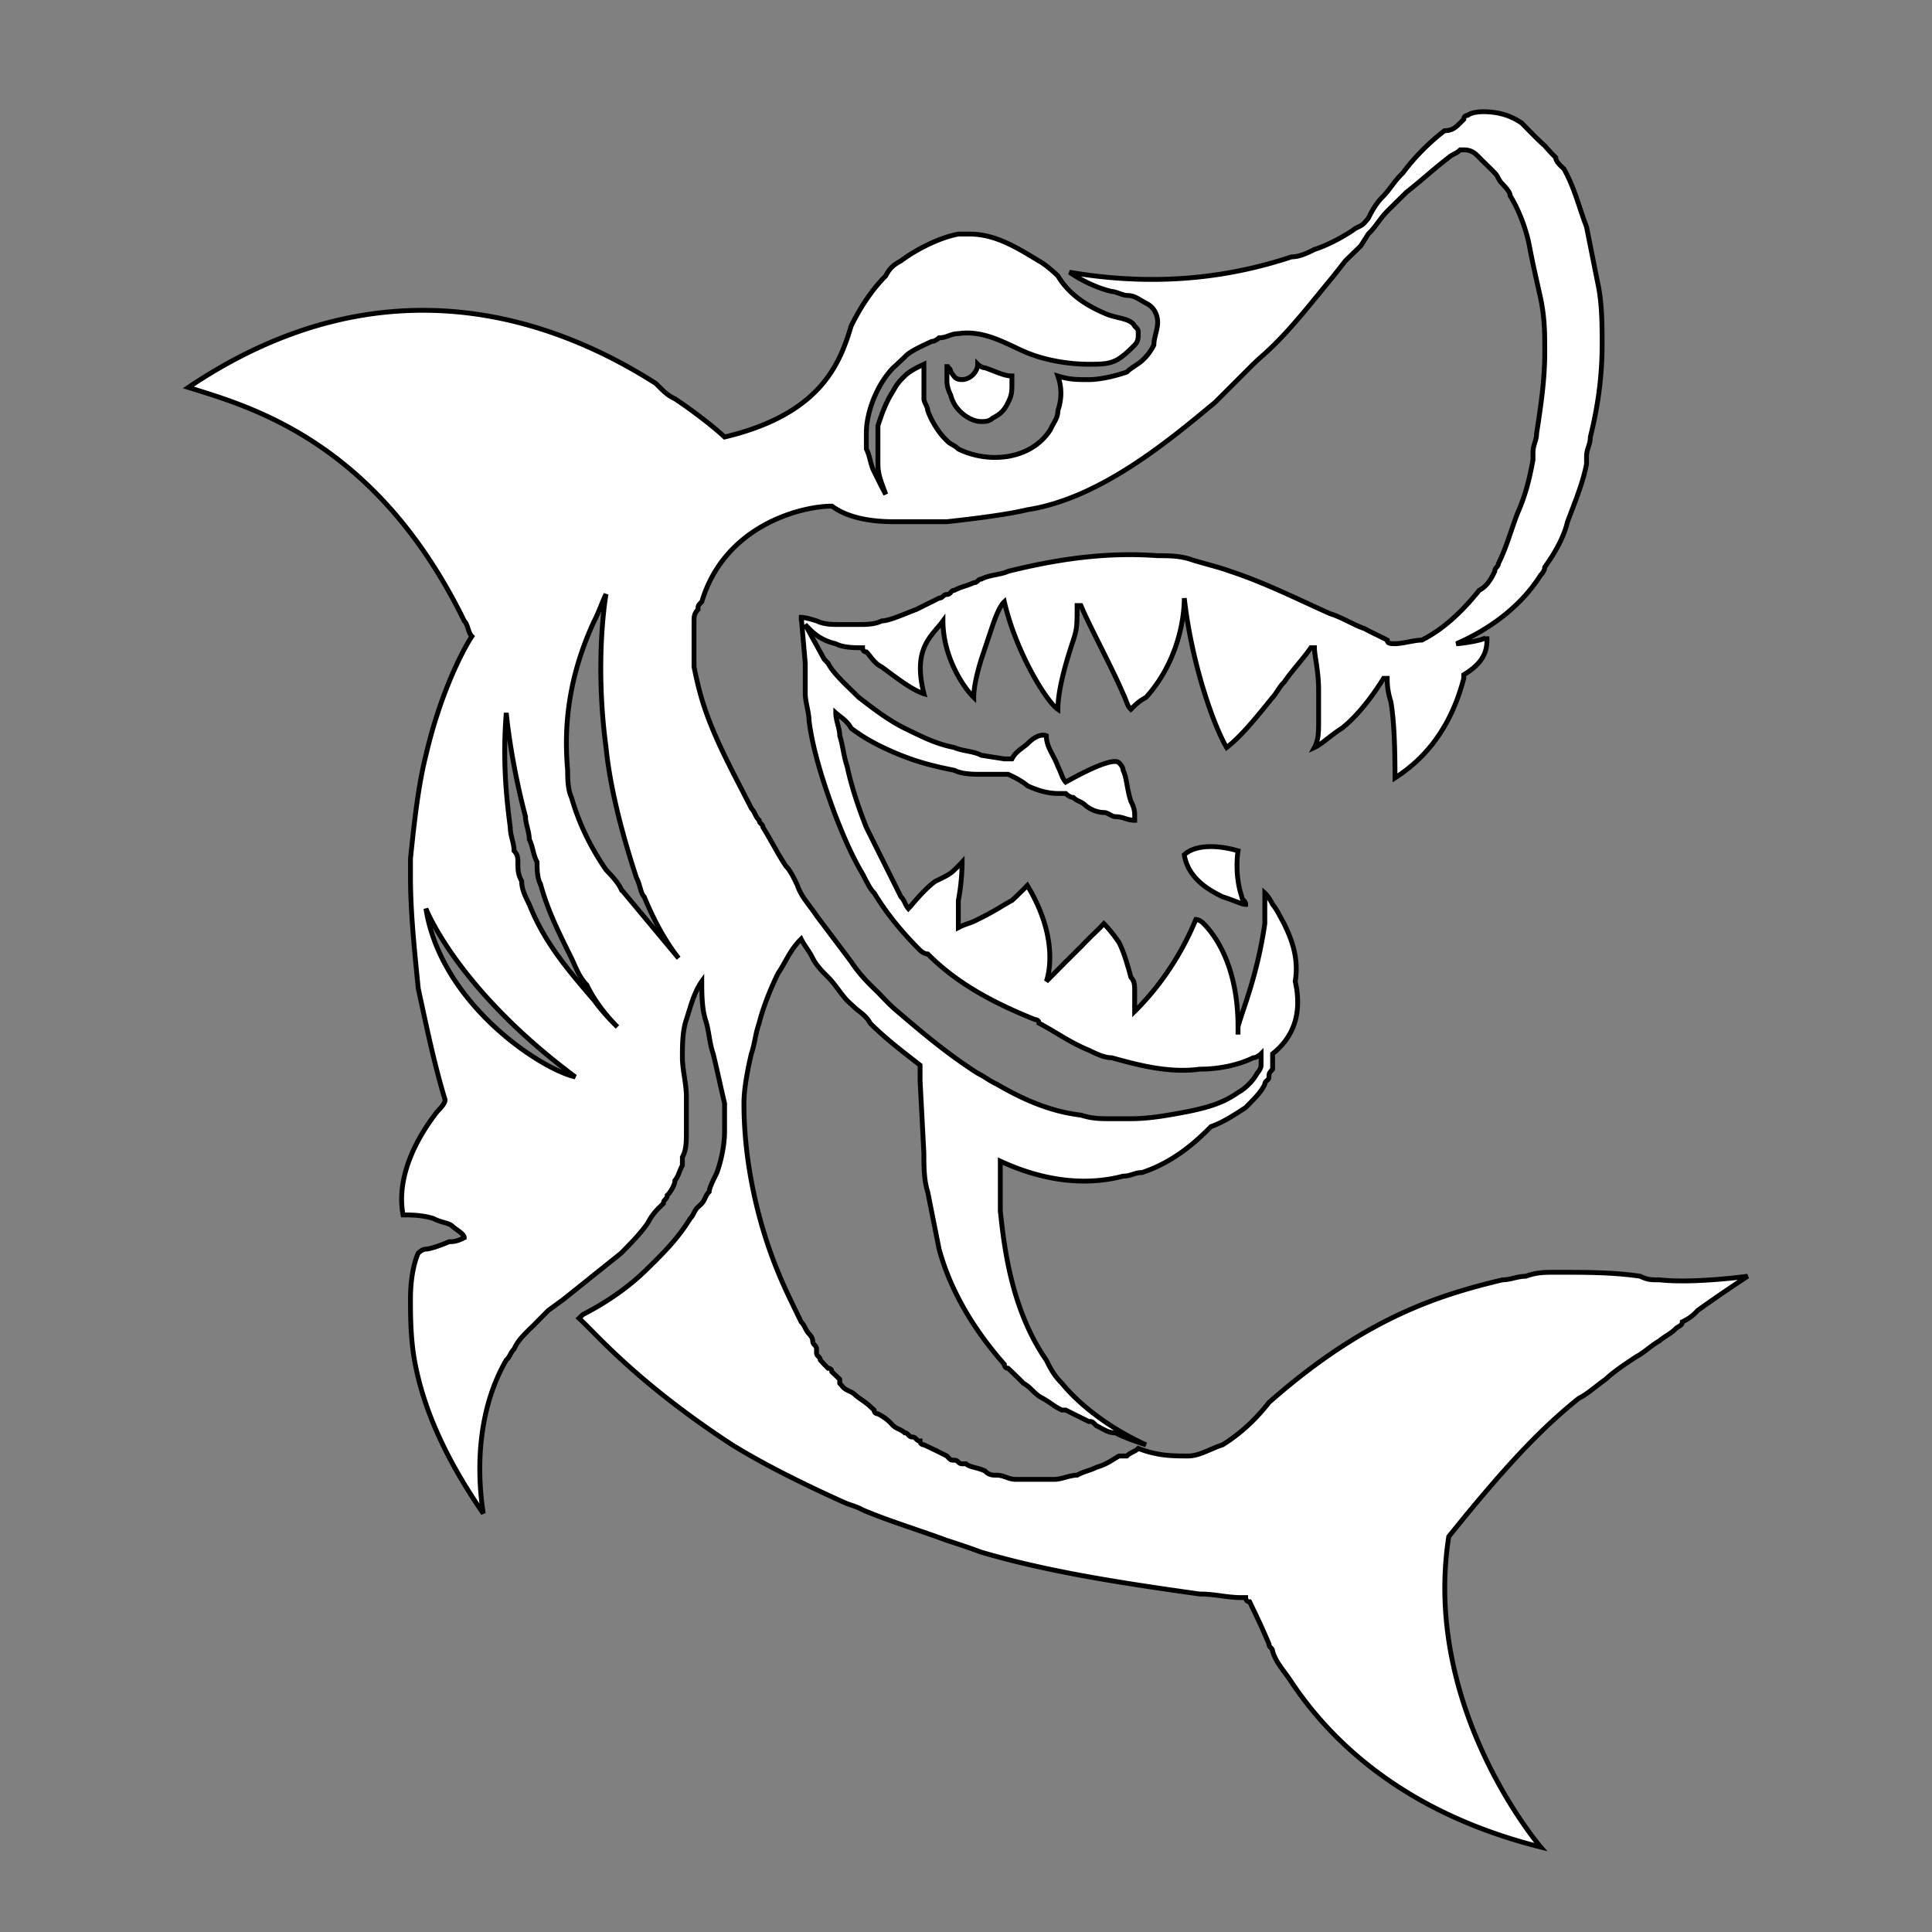 <svg width="400" height="400" xmlns="http://www.w3.org/2000/svg" fill="#fff">

 <rect width="100%" height="100%" fill="#808080" stroke="none"/>

 <g>
  <title>Layer 1</title>
  <path id="svg_1" d="m138.896,109.123c1.092,1.148 2.802,2.83 5.041,3.418c1.147,0 2.297,0.531 3.39,0c0,0 -0.562,-2.801 0,-5.099c0,-0.53 0.588,-1.735 0.588,-1.735s-1.146,-0.533 -2.828,-0.533l-3.389,0c-1.151,0 -2.24,0.533 -2.802,0.533c-0.588,0 -1.147,0.588 -1.147,0.588l0,0c0,-0.001 0,1.147 1.147,2.828l0,0z"/>
  <path stroke="null" fill="#ffffff" id="svg_2" d="m253.137,185.672c2.363,0.747 3.972,1.575 4.763,1.575c0,-0.827 -0.791,-0.827 -0.791,-1.575c-1.61,-4.72 -0.787,-9.518 -0.787,-9.518c-5.589,-1.613 -9.521,-0.789 -11.136,0.826c0.791,4.72 4.766,7.159 7.95,8.692zm90.445,79.312c-1.611,0 -2.482,0 -3.975,-0.746c-5.543,-0.826 -11.133,-0.826 -17.506,-0.826c-2.283,0 -3.972,0 -6.217,0.826c-1.729,0 -3.225,0.746 -4.836,0.746c-13.455,3.226 -28.524,7.945 -48.314,25.373c-2.478,3.189 -5.627,6.291 -9.599,8.773c-2.401,0.746 -4.76,2.319 -7.161,2.319c-3.146,0 -6.291,0 -10.307,-1.573l0,0c-0.746,0.747 -1.534,0.747 -2.363,1.573l0,0l-0.788,0l-0.827,0c-1.537,0.864 -2.319,1.613 -4.72,2.361l0,0c-1.575,0.749 -2.36,0.749 -3.972,1.611l0,0c-1.572,0 -3.146,0.867 -4.763,0.867l0,0l-3.146,0l-0.826,0l-3.146,0l-0.788,0c-1.613,0 -2.401,-0.867 -3.972,-0.867l0,0c-0.789,0 -1.613,0 -2.401,-0.862l0,0c-1.535,-0.749 -3.146,-0.749 -3.972,-1.495l-0.789,0c-0.787,0 -0.787,-0.749 -1.611,-0.749c-0.749,0 -0.749,0 -1.534,-0.861c-1.613,-0.829 -3.149,-1.575 -4.762,-2.32c0,0 -0.789,0 -0.789,-0.791c-0.826,0 -0.826,-0.826 -1.611,-0.826c-0.826,0 -0.826,-0.864 -1.573,-0.864c-0.788,-0.746 -1.573,-0.746 -2.401,-1.495c-0.788,-0.862 -1.534,-1.611 -3.146,-2.437c0,0 -0.788,0 -0.788,-0.789l0,0l-0.826,-0.744c-0.789,-0.827 -2.363,-1.693 -3.146,-2.438s-1.613,-0.747 -2.401,-1.493l-0.747,-0.864l0,0l0,0l0,-0.826l-0.826,-0.788l-0.789,-0.749s0,-0.746 -0.787,-0.746l-0.826,-0.829l-0.789,-0.864c0,-0.746 -0.788,-0.746 -0.788,-1.493l0,-0.788c0,-0.829 -0.788,-0.829 -0.788,-1.693l0,0c0,-0.747 -0.787,-1.493 -0.787,-1.493l0,0c-0.787,-0.867 -0.787,-1.611 -1.611,-2.437l0,0c-1.534,-3.228 -3.148,-6.336 -4.76,-10.271l0,0c-3.936,-9.519 -7.081,-22.151 -7.081,-34.971l0,0c0,-3.11 0.787,-7.084 1.534,-10.271l0,0c0.787,-2.363 0.787,-3.972 1.611,-6.338l0,0c0.789,-3.186 2.361,-7.161 3.936,-10.342l0,0c1.611,-2.363 2.398,-4.721 4.76,-7.084l0,0c0.826,1.613 1.611,2.363 2.398,3.975s2.363,3.108 3.189,3.934c1.573,1.61 2.399,3.144 3.934,4.836l1.613,1.495c0.788,0.746 2.36,1.611 3.146,3.186l0,0c3.226,3.229 6.373,5.589 10.345,8.693l0,0l0,3.189l0.789,15.07l0,0l0,0l0,0c0,2.479 0,5.588 0.787,7.947l2.363,11.879c2.398,8.735 7.161,16.642 13.492,23.841c0,0 0,0.83 0.788,0.83l0,0c0.788,0.744 2.401,2.28 3.189,3.106l0,0l0,0c1.575,0.865 2.363,2.364 3.975,3.108l0,0c1.572,0.867 2.36,1.693 3.972,2.437l0.788,0l4.76,2.364c0.749,0 0.749,0 1.575,0.864c1.575,0.747 2.401,1.493 3.972,1.493c1.575,0.864 3.975,1.693 6.335,2.481c-7.12,-3.226 -13.493,-7.946 -17.427,-12.747c-1.611,-1.61 -2.398,-3.106 -3.224,-4.798c-7.123,-10.271 -8.695,-22.974 -9.522,-30.923l0,-3.934l0,-6.338c10.348,4.801 19.044,4.801 25.417,3.11c1.61,0 2.398,-0.747 3.934,-0.747c7.162,-2.363 11.92,-7.161 14.28,-9.518c2.401,-0.827 4.762,-2.361 7.162,-3.936c1.575,-1.611 3.187,-3.108 3.972,-4.838c0,-0.746 0.865,-0.746 0.865,-1.493s0,-0.746 0.746,-1.61l0,-3.189l0,0l0,0c3.934,-3.108 6.293,-7.907 4.683,-14.99c0.789,-4.798 -0.749,-8.773 -2.32,-11.961c-0.865,-1.611 -1.611,-3.108 -2.363,-3.972c-0.746,-1.575 -1.611,-2.364 -1.611,-2.364l0,2.364l0,2.361l0,1.611c-1.611,11.092 -4.762,18.173 -5.547,21.4l0,1.575l0,-1.575c0,-12.625 -4.762,-19.041 -7.117,-21.4c-0.826,-0.865 -1.613,-0.865 -1.613,-0.865c-3.972,9.64 -9.519,15.934 -12.67,19.043l0,-3.934c0,-1.535 0,-2.283 -0.787,-3.146c-0.829,-3.19 -1.611,-5.547 -2.44,-7.162c-1.535,-2.319 -3.146,-3.934 -3.146,-3.934l-0.789,0.826c-0.787,0.789 -1.61,1.535 -3.145,3.108l-0.827,0.864c-0.789,0.747 -2.36,2.364 -3.145,3.108l-4.01,4.054l0,0s3.224,-8.026 -3.937,-19.867c-0.789,0.826 -0.789,0.826 -1.575,1.57c-0.785,0.789 -0.785,0.789 -1.611,1.537c-1.573,0.827 -3.934,2.438 -7.081,3.934c-1.611,0.865 -2.437,0.865 -4.012,1.691l0,-1.691l0,-3.934c0.788,-3.974 0.788,-7.946 0.788,-7.946s-0.788,0.865 -1.613,1.611c-0.746,0.864 -2.36,1.613 -3.934,2.361c-2.36,1.693 -4.76,4.801 -5.586,5.665c-0.747,-0.864 -0.747,-1.691 -1.537,-2.438l0,0l-7.161,-14.36c-1.572,-3.936 -3.146,-8.655 -3.972,-12.628c-0.788,-2.319 -0.788,-3.934 -1.535,-6.373c0,-1.535 -0.826,-3.108 -0.826,-4.72c0.826,0.746 2.361,1.611 3.187,3.187c3.146,2.361 6.335,3.974 10.307,5.588c3.975,1.575 7.122,2.32 11.056,3.108c1.611,0.826 4.012,0.826 5.588,0.826l4.762,0l0.788,0c1.613,0.746 3.189,1.613 3.972,2.361c1.575,0.747 3.937,1.611 6.335,1.611l1.613,0s0.788,0.826 1.575,0.826c0.787,0.789 1.57,0.789 2.398,1.537c0.788,0.746 2.363,1.572 3.934,1.572c0.826,0 1.611,0.867 2.401,0.867c1.575,0 2.363,0.746 3.972,0.746l0,-0.746c0,-0.867 0,-1.693 -0.787,-3.189c-0.829,-2.478 -0.829,-4.839 -1.611,-6.411c0,-0.788 -0.829,-1.534 -0.829,-1.534c-0.746,-0.829 -3.936,0 -11.053,3.972c-0.789,-0.867 -0.789,-1.613 -1.613,-3.226c-0.788,-2.32 -2.398,-3.934 -2.398,-6.373c0,0 -1.537,-0.788 -3.937,1.691c-0.789,0.747 -2.36,1.493 -3.189,3.107l-0.788,0l-0.788,0l-4.76,-0.746c-1.573,-0.867 -3.974,-0.867 -5.589,-1.611c-3.934,-0.747 -7.081,-2.438 -10.268,-3.974c-3.187,-1.573 -6.335,-3.934 -9.521,-6.411l-3.187,-3.108c-0.747,-0.826 -2.361,-2.361 -3.146,-3.934l-0.826,-0.864l-3.934,-7.162c1.573,1.693 3.148,3.226 6.334,3.974c1.573,0.826 3.974,0.826 5.547,0.826c0,0 0,0.864 0.788,0.864c0.788,0.749 1.611,2.363 3.189,3.11c3.187,2.36 6.334,4.8 8.734,5.546c-2.401,-9.519 1.611,-11.879 3.934,-15.068l0,0l0,0l0,0c0,7.161 3.972,13.455 6.373,15.816c0,-2.361 0.826,-5.47 1.573,-7.907l2.399,-7.162c0.789,-2.243 1.535,-3.936 2.361,-4.721l0,0c2.401,10.386 8.695,20.654 11.092,22.268c0,-4.838 2.401,-11.879 3.19,-14.319c0.788,-2.361 0.788,-3.226 0.788,-7.162l0.788,0c1.61,3.936 6.373,12.708 8.735,18.255c0.789,1.613 0.789,2.441 1.613,3.226c0.788,-0.788 1.534,-1.613 3.144,-2.481c6.338,-7.041 7.91,-15.815 7.91,-20.534c1.61,14.242 6.37,26.949 8.771,30.923c3.146,-2.438 6.296,-6.412 9.519,-10.389c0.747,-0.746 1.493,-2.36 2.364,-3.107c1.57,-2.361 3.936,-4.8 5.546,-7.161l0.746,0c0,1.611 0.865,4.8 0.865,8.772l0,3.975l0,2.361c0,2.319 0,3.934 -0.865,5.546l0,0c1.611,-0.746 3.226,-2.437 5.664,-3.972c3.108,-2.438 6.218,-6.411 8.655,-10.347l0,0l0,0l0.747,0l0,0l0,0c0,0.826 0,2.44 0.746,4.8c0.864,4.8 0.864,12.708 0.864,15.816c4.801,-3.108 11.136,-8.734 14.244,-20.616l0,-0.747c3.936,-2.361 4.798,-4.721 4.798,-7.161l0,-0.788c0,0.788 -5.546,1.534 -6.335,1.534c7.161,-3.108 13.494,-7.907 17.47,-14.24c0,0 0.826,-0.747 0.826,-1.613c2.283,-3.187 3.975,-6.294 4.72,-9.403c1.495,-3.974 3.19,-8.026 3.936,-11.961l0,-1.613c0,-1.495 0.789,-2.36 0.789,-3.974c1.573,-6.294 2.437,-12.629 2.437,-19.041c0,-3.934 0,-8.655 -0.864,-12.629l-2.363,-11.841c-1.572,-4.052 -2.438,-8.026 -4.68,-11.998c-0.867,-0.826 -1.693,-1.575 -1.693,-2.361c-0.789,-0.747 -1.535,-1.573 -2.283,-2.438c-1.69,-1.495 -3.187,-3.108 -4.798,-4.721c-2.361,-1.575 -4.801,-2.322 -8.025,-2.322c0,0 -2.246,0 -3.11,0.747c0,0 -0.826,0 -0.826,0.826l-0.747,0.747c-0.789,0.787 -1.535,1.613 -3.228,1.613c-3.108,2.361 -6.291,5.547 -8.654,8.773c-1.611,1.495 -2.479,3.107 -3.972,4.721c-1.611,1.573 -2.437,3.187 -3.187,4.682l0,0l-0.749,0.865c-0.788,0.865 -1.611,0.865 -2.478,1.613c-2.245,1.495 -5.471,3.187 -7.91,3.934c-1.495,0.787 -3.186,1.534 -4.721,1.534c-11.918,3.934 -26.949,6.412 -45.987,3.187c2.36,1.613 5.546,3.225 8.733,3.974c0.789,0 2.364,0.826 3.149,0.826c1.611,0 2.36,0.747 3.971,1.613c1.613,0.747 2.401,2.361 2.401,3.974c0,1.495 -0.788,3.187 -0.788,4.682c-0.826,1.613 -1.613,2.478 -2.438,3.225c-0.788,0.747 -2.319,1.495 -3.145,2.361c-2.364,0.826 -5.547,1.573 -7.911,1.573c-2.398,0 -3.971,0 -6.371,-0.747c0.826,2.361 0.826,4.721 0,7.161c0,1.534 -0.789,2.283 -1.572,3.974l0,0c-3.975,6.216 -12.708,7.082 -19.044,3.974c-0.826,-0.865 -1.575,-0.865 -2.361,-1.731c-1.611,-1.495 -3.148,-3.934 -3.974,-6.216l0,0c0,-0.826 -0.787,-1.693 -0.787,-2.438l0,-5.547l0,-1.613c-1.611,0.747 -3.226,1.613 -3.974,2.438c-0.788,0.747 -1.573,1.534 -2.401,3.108c-1.534,2.36 -2.36,4.8 -3.146,7.159l0,0.865l0,7.082c0,2.32 0.788,3.934 1.613,6.294c-0.826,-1.495 -1.613,-3.108 -2.401,-4.721c-0.826,-1.575 -0.826,-3.187 -1.613,-4.682l0,-3.226c0,-4.721 2.401,-10.347 5.547,-13.573c0.827,-0.747 1.613,-1.495 2.401,-2.243c0.747,-0.865 2.363,-1.691 3.974,-2.478l1.611,-0.747l0,0c0.746,0 1.534,-0.747 1.534,-0.747c1.613,0 2.401,-0.865 3.975,-0.865c5.547,-0.826 10.307,2.361 14.28,3.974c3.936,1.613 8.737,2.361 12.708,2.361c2.361,0 3.972,0 5.547,-0.747s3.19,-2.438 3.972,-3.225c0.746,-0.747 0.746,-1.495 0.746,-2.361c0,-0.826 0,-0.826 -0.746,-1.573c-0.788,-1.534 -3.226,-1.534 -5.547,-2.361c-3.972,-1.613 -7.943,-3.974 -10.344,-8.025c-0.789,-0.747 -2.401,-2.243 -3.936,-3.108c-3.975,-2.36 -8.735,-5.547 -14.282,-5.547l-2.398,0c-3.975,0.747 -8.735,3.187 -11.882,5.547c-1.613,0.865 -2.401,1.613 -3.146,3.108c-3.226,3.225 -5.589,7.159 -7.161,10.386c-2.363,7.907 -6.373,18.255 -26.202,22.974c-1.573,-1.495 -5.506,-4.721 -10.267,-7.907c-1.613,-0.747 -2.401,-1.613 -3.975,-3.187c-19.828,-12.628 -55.548,-26.948 -96.777,0.826c12.668,3.974 38.868,11.015 57.122,48.351c0.788,0.747 0.788,2.438 1.575,3.189c-1.575,2.36 -6.373,11.133 -9.521,24.628c-1.575,6.291 -2.361,13.454 -3.187,21.36l0,3.975c0,7.161 0.826,15.068 1.613,22.971c1.575,7.161 3.148,15.108 5.547,23.015c0,0.749 -0.826,1.611 -1.613,2.437c-3.146,3.975 -8.734,12.628 -7.081,21.401c1.534,0 3.934,0 6.294,0.746c1.575,0.864 3.226,0.864 3.934,1.613c0.826,0.746 2.438,1.572 2.438,2.36c-1.613,0.826 -2.438,0.826 -3.146,0.826c-1.652,0.749 -4.013,1.537 -4.8,1.537s-1.575,0.829 -1.575,0.829s-1.613,3.106 -1.613,9.516c0,3.189 0,7.908 0.826,12.628c1.575,8.773 5.508,19.044 14.242,31.75c-1.573,-10.269 -0.787,-22.151 4.76,-31.75c0.826,-0.746 0.826,-1.493 1.613,-2.28c0.787,-1.693 1.573,-2.44 3.148,-4.055l0.787,-0.746l3.148,-3.189l3.225,-2.361l11.88,-9.518c1.573,-1.613 3.974,-3.975 5.547,-6.296c0.826,-1.61 1.613,-2.478 3.189,-3.972c0,-0.864 0.785,-0.864 0.785,-1.693c0.788,-0.743 1.613,-2.28 1.613,-3.106c0.747,-0.865 0.747,-1.613 1.534,-3.108l0,-1.693c0.826,-1.534 0.826,-3.108 0.826,-5.468l0,0l0,-7.162c0,-2.482 -0.826,-5.589 -0.826,-7.946c0,-2.438 0,-5.547 0.826,-7.907c0.789,-2.438 1.575,-5.628 3.189,-7.91c0,2.281 0,5.471 0.747,7.91c0.789,2.36 0.789,4.717 1.611,7.081c0.788,3.189 1.613,7.161 2.363,10.269l0,4.798l0,0.867c0,3.106 -0.747,6.291 -1.575,8.653c-0.788,1.611 -1.613,3.226 -1.613,3.975c-0.788,0.744 -0.788,1.572 -1.534,2.437l-0.788,0.744c-0.826,0.749 -0.826,1.611 -1.613,2.364c-2.399,3.972 -5.547,7.162 -8.734,10.268c-3.974,3.975 -8.695,7.164 -13.455,9.599l-0.826,0.788c0.826,0.749 2.361,2.32 3.972,3.936c5.547,5.588 14.282,13.493 27.736,22.269c6.376,3.936 14.282,7.908 23.016,11.843c1.611,0.744 2.401,0.744 3.974,1.611c5.547,2.361 11.092,3.972 17.468,6.336a162.025,162.025 0 0 1 7.12,2.437c13.455,3.934 27.773,6.217 45.203,8.655c3.189,0 5.589,0.743 8.735,0.743l0.789,0s0,0.867 0.826,0.867c0.749,1.61 2.361,4.798 4.012,8.773c0,0.746 0.746,0.746 0.746,1.493c0.746,2.437 2.363,3.974 3.934,6.412c7.947,11.878 23.016,26.951 51.578,34.107c0,0 -24.628,-28.643 -19.044,-64.286c12.708,-15.818 19.87,-22.974 26.951,-28.641c1.575,-0.747 3.19,-2.245 5.546,-3.934c1.613,-1.537 3.975,-3.111 6.412,-4.721c1.493,-0.747 3.11,-2.363 4.72,-3.226c0.746,-0.747 2.36,-1.493 3.189,-2.363c0.746,-0.746 1.534,-0.746 1.534,-1.572c1.575,-0.749 2.438,-1.537 3.19,-2.363c5.547,-3.972 10.344,-7.081 10.344,-7.081s-11.09,1.535 -18.252,0.749zm-231.6,-81.67c1.534,5.547 3.974,10.268 6.334,15.069c0.787,1.611 1.573,3.936 3.187,5.547c1.534,3.226 3.975,6.335 6.335,8.692c-1.575,-1.534 -3.148,-3.226 -4.801,-5.471c-5.506,-6.411 -10.306,-12 -13.454,-19.905c-0.788,-1.575 -1.575,-3.108 -1.575,-4.801c-0.787,-1.493 -0.787,-2.361 -0.787,-3.972c0,-0.747 0,-1.493 -0.787,-2.319c0,-1.613 -0.787,-3.108 -0.787,-4.839c-0.826,-6.217 -1.613,-14.202 -0.826,-23.723c0,0 0.826,9.518 3.974,21.481c0,1.493 0.788,3.106 0.788,4.718c0.787,1.573 0.787,3.189 1.613,4.682c-0.001,1.615 -0.001,3.228 0.785,4.842zm190.334,-153.155l0,0l0,0l0,0zm-117.397,77.855l7.161,0l3.975,0c7.907,-0.865 13.452,-1.693 16.642,-2.479c15.068,-2.32 29.35,-14.32 38.869,-22.228l7.91,-7.907l0.788,-0.747l0.826,-0.747c5.588,-4.839 10.307,-11.133 15.028,-16.798l2.436,-3.108l3.189,-3.107l1.537,-2.44c1.572,-1.495 2.438,-3.225 3.936,-4.721l3.972,-3.934c3.186,-2.479 5.664,-4.839 8.772,-7.199c0.827,-0.747 1.572,-0.747 2.361,-1.573l0.747,0l0,0l0,0c1.69,0 2.438,0.826 3.187,1.573c0.749,0.787 2.438,2.361 3.228,3.226c0.744,0.747 0.744,1.495 1.573,2.242c0.787,0.865 1.611,1.731 1.611,2.479c1.493,2.361 3.225,6.412 3.972,10.347c0.746,3.974 1.495,7.082 2.361,11.015c0.826,4.052 0.826,7.159 0.826,11.133c0,5.547 -0.826,11.133 -1.69,16.68c0,1.495 -0.747,2.361 -0.747,3.974l0,1.495c-0.746,4.052 -1.493,7.161 -3.226,11.133c-1.493,3.934 -2.32,7.161 -3.936,10.347c0,0.747 -0.744,0.747 -0.744,1.613c-0.789,1.613 -1.611,3.106 -3.228,3.934c-3.187,3.972 -7.161,7.945 -11.882,10.307c-1.57,0 -3.934,0.746 -5.546,0.746c-0.864,0 -1.61,0 -1.61,-0.746c-1.493,-0.788 -3.189,-1.534 -4.68,-2.363c-2.481,-0.864 -4.721,-2.36 -7.164,-3.106c-7.199,-3.226 -13.492,-6.412 -20.652,-8.775c-2.363,-0.865 -5.509,-1.613 -7.91,-2.361c-2.361,-0.865 -4.762,-0.865 -7.116,-0.865c-11.136,-0.826 -21.446,0.865 -30.962,3.226c-1.613,0.747 -3.974,0.747 -5.547,1.613c-0.746,0 -0.746,0.747 -1.573,0.747c-1.611,0.746 -2.401,0.746 -4.012,1.575c-0.747,0 -0.747,0.864 -1.534,0.864c-0.826,0 -0.826,0.749 -1.613,0.749l-4.76,2.36c-2.363,0.867 -5.547,2.363 -7.12,2.363c-1.575,0.746 -3.19,0.746 -4.762,0.746l-3.934,0c-1.613,0 -3.226,0 -4.801,-0.746c-2.36,-0.746 -3.187,-0.746 -3.187,-0.746l0,0.746l0,-0.746l0,0l0,0l0.826,9.519l0,0l0,3.934l0,2.363c0,1.611 0.787,3.972 0.787,5.586c0.788,6.293 3.148,13.454 5.547,19.869c1.573,3.972 3.189,7.907 5.547,11.879c0.788,1.495 1.573,3.19 2.399,3.934c2.401,3.975 5.547,7.947 9.521,11.882c0,0 0.788,0.749 1.572,0.749c6.336,6.411 14.282,10.386 22.189,13.572c0,0 0.827,0 0.827,0.746c3.145,1.61 6.335,3.972 10.307,5.589c1.575,0.746 3.148,1.572 4.76,1.572c5.51,1.537 11.882,3.226 18.218,2.363c3.972,0 7.947,-0.826 11.092,-2.363c0.789,0 1.611,-0.826 1.611,-0.826l0,1.613l0,0.746c0,0.826 -0.826,1.69 -0.826,1.69c-0.788,1.493 -2.363,3.108 -3.937,3.972c-3.189,2.245 -6.373,3.108 -10.345,3.934c-3.934,0.749 -7.907,1.493 -11.841,1.493l-3.975,0c-2.401,0 -4.01,0 -6.373,-0.744c-6.335,-0.749 -11.882,-3.19 -17.426,-6.411c-1.613,-0.746 -2.401,-1.493 -3.934,-2.245l0,0c-6.373,-4.054 -11.92,-8.773 -17.509,-13.572l-0.788,-0.749c-0.746,-0.743 -1.572,-1.61 -2.36,-2.436c-2.401,-2.283 -3.975,-3.972 -5.547,-6.335l-7.161,-9.521c-1.575,-2.36 -3.189,-3.934 -3.975,-6.291c-0.746,-1.613 -1.575,-3.226 -2.361,-3.974c-1.611,-2.361 -3.187,-5.547 -4.762,-8.026c0,-0.747 -0.788,-0.747 -0.788,-1.495c-0.826,-0.746 -0.826,-1.613 -1.613,-2.438c-3.146,-6.217 -6.293,-11.882 -8.733,-18.173c-1.535,-3.974 -2.322,-7.082 -3.149,-11.135l0,-8.772l0,-0.747c0,-0.746 0,-1.495 0.827,-2.363c0,-0.826 0,-0.826 0.788,-1.611c4.721,-15.815 20.575,-19.789 26.948,-19.789l0,0c3.145,2.356 7.905,3.221 12.664,3.221zm-96.739,80.098s6.334,16.562 30.922,34.855c-7.12,-1.613 -27.774,-15.065 -30.922,-34.855zm40.442,-3.972c-0.787,-1.693 -2.361,-3.189 -3.148,-4.052c-3.224,-4.721 -5.586,-9.521 -7.159,-14.99c-0.788,-1.69 -0.788,-4.054 -0.788,-5.624c-0.787,-8.695 0,-19.044 5.508,-30.925c0.826,-1.495 1.652,-3.974 2.438,-5.547c0,0 -2.438,13.455 0,31.75c0.787,7.907 3.146,17.426 6.293,26.949c0.826,1.613 0.826,3.186 1.613,3.972c1.611,3.934 3.972,8.735 7.119,12.708l-11.875,-14.242zm70.578,-105.553s-0.787,0 0,0c-1.611,0 -1.611,-0.747 -2.361,-1.573c0,-0.865 -0.788,-0.865 -0.788,-1.613l0,0.747l0,2.438c0,0.787 0,1.613 0.788,3.226c0.746,3.187 3.972,5.468 6.335,5.468c0.788,0 1.573,0 2.399,-0.747c1.535,-0.787 2.361,-1.534 3.148,-3.226c0.787,-1.495 0.787,-2.36 0.787,-3.934l0,-1.534c-1.573,0 -3.145,-0.826 -5.546,-1.691c-0.788,0 -1.535,-0.747 -1.535,-0.747l0,0c0,1.613 -1.613,3.186 -3.226,3.186z"/>
 </g>
</svg>